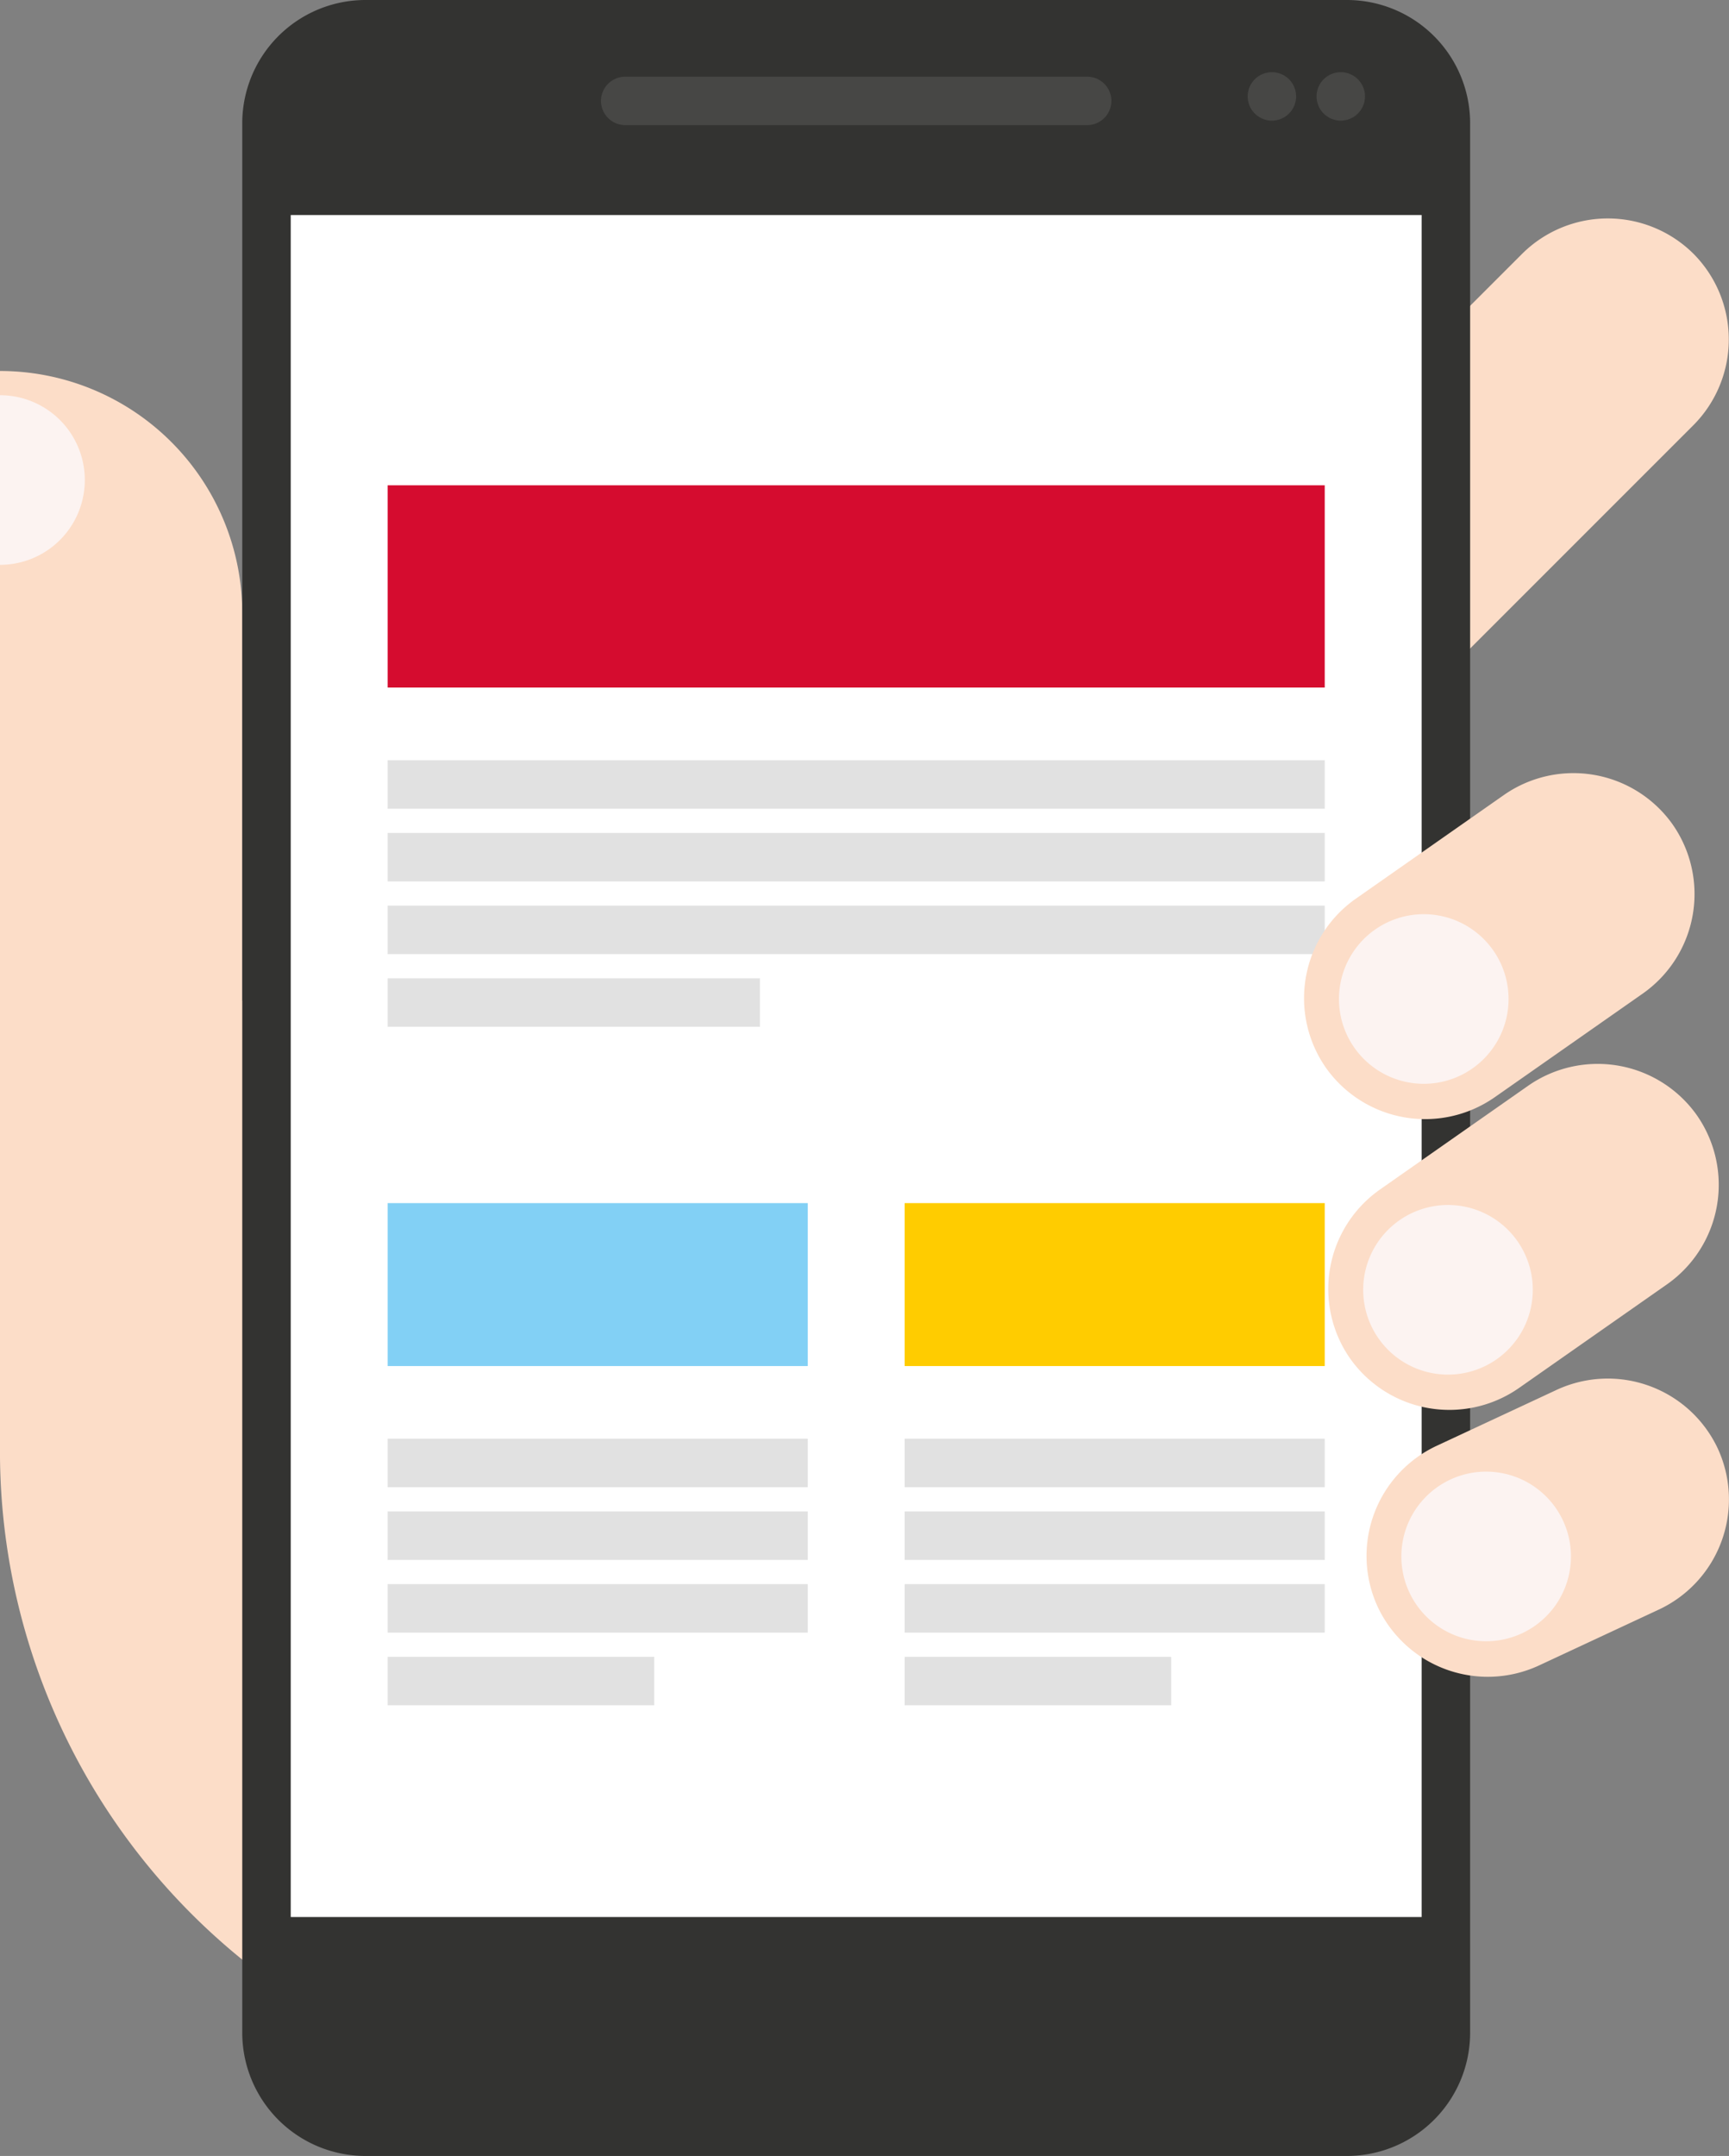 <svg xmlns="http://www.w3.org/2000/svg" id="Gruppe_1492" data-name="Gruppe 1492" width="226.67" height="282.607" viewBox="0 0 226.67 282.607"><rect x="0" y="0" width="226.67" height="282.607" fill="#808080" stroke="none"/><g id="Gruppe_1481" data-name="Gruppe 1481" transform="translate(0 28.634)"><path id="Pfad_2634" data-name="Pfad 2634" d="M456.026,288.824h0a15.929,15.929,0,0,0-22.461,0l-81.1,81.1-86.694,16.8V335.95a31.767,31.767,0,0,0-31.764-31.764V445.8h0a85.762,85.762,0,1,0,171.525,0h0V361.774l50.49-50.491A15.934,15.934,0,0,0,456.026,288.824Z" transform="translate(-234.011 -284.191)" fill="#fcddc8" fill-rule="evenodd"></path><path id="Pfad_2635" data-name="Pfad 2635" d="M234.012,383.929v11.117a11.117,11.117,0,1,0,0-22.235Z" transform="translate(-234.012 -349.64)" fill="#fcf3f1" fill-rule="evenodd"></path></g><g id="Gruppe_1484" data-name="Gruppe 1484" transform="translate(31.763 0)"><g id="Gruppe_1482" data-name="Gruppe 1482" transform="translate(0)"><path id="Pfad_2636" data-name="Pfad 2636" d="M371.588,174.678H500.361a16.16,16.16,0,0,1,16.1,16.131V441.153a16.162,16.162,0,0,1-16.1,16.132H371.588a16.162,16.162,0,0,1-16.1-16.132V190.809A16.161,16.161,0,0,1,371.588,174.678Z" transform="translate(-355.491 -174.678)" fill="#333331" fill-rule="evenodd"></path><path id="Pfad_2637" data-name="Pfad 2637" d="M538.522,213.115h60.563a3.185,3.185,0,0,1,3.177,3.176h0a3.185,3.185,0,0,1-3.177,3.176H538.522a3.185,3.185,0,0,1-3.176-3.176h0A3.185,3.185,0,0,1,538.522,213.115Z" transform="translate(-488.321 -203.065)" fill="#474745" fill-rule="evenodd"></path></g><g id="Gruppe_1483" data-name="Gruppe 1483" transform="translate(131.337 8.487)"><circle id="Ellipse_69" data-name="Ellipse 69" cx="3.176" cy="3.176" r="3.176" transform="translate(0 1.524) rotate(-9.217)" fill="#474745"></circle><circle id="Ellipse_70" data-name="Ellipse 70" cx="3.176" cy="3.176" r="3.176" transform="translate(8.524 5.869) rotate(-67.5)" fill="#474745"></circle></g></g><g id="Gruppe_1487" data-name="Gruppe 1487" transform="translate(38.115 28.186)"><path id="Pfad_2638" data-name="Pfad 2638" d="M620.4,372.418H587.632v24.257l-.228.8-.4.689h32.469l.924-.927V372.418Zm-36.277,0h0v23.4a1.17,1.17,0,1,1-2.341,0v-23.4Zm10.559,7.021h0a1.17,1.17,0,0,1,0-2.34h18.7a1.17,1.17,0,1,1,0,2.34Zm0,9.362h0a1.17,1.17,0,0,1,0-2.341h18.7a1.17,1.17,0,1,1,0,2.341Zm0-4.681h0a1.17,1.17,0,0,1,0-2.341h14.8a1.17,1.17,0,1,1,0,2.341Zm0,9.362h0a1.17,1.17,0,0,1,0-2.341h14.8a1.17,1.17,0,1,1,0,2.341Zm28.059,2.633a4.4,4.4,0,0,1-4.386,4.388h-35.7a4.4,4.4,0,0,1-4.386-4.388V376.162a1.409,1.409,0,0,1,1.4-1.4h.937v21.065a2.341,2.341,0,1,0,4.681,0V370.077h36.045a1.408,1.408,0,0,1,1.4,1.4v24.634Z" transform="translate(-526.374 -347.173)" fill="#fff" fill-rule="evenodd"></path><rect id="Rechteck_68" data-name="Rechteck 68" width="148.261" height="223.101" transform="translate(0)" fill="#fff"></rect><g id="Gruppe_1485" data-name="Gruppe 1485" transform="translate(12.706 71.469)"><rect id="Rechteck_69" data-name="Rechteck 69" width="122.85" height="6.353" fill="#e1e1e1"></rect><rect id="Rechteck_70" data-name="Rechteck 70" width="122.85" height="6.353" transform="translate(0 9.529)" fill="#e1e1e1"></rect></g><path id="Pfad_2639" data-name="Pfad 2639" d="M428.382,921.39h55.072v-6.353H428.382v6.353Zm0-19.058h55.072v-6.353H428.382v6.353Zm0,28.587h34.942v-6.353H428.382v6.353Zm0-19.058h55.072v-6.352H428.382Z" transform="translate(-415.676 -735.571)" fill="#e1e1e1" fill-rule="evenodd"></path><path id="Pfad_2640" data-name="Pfad 2640" d="M687.606,921.39h55.072v-6.353H687.606v6.353Zm0-19.058h55.072v-6.353H687.606v6.353Zm0,28.587h34.942v-6.353H687.606v6.353Zm0-19.058h55.072v-6.352H687.606Z" transform="translate(-607.123 -735.571)" fill="#e1e1e1" fill-rule="evenodd"></path><g id="Gruppe_1486" data-name="Gruppe 1486" transform="translate(12.706 90.527)"><rect id="Rechteck_71" data-name="Rechteck 71" width="122.85" height="6.353" fill="#e1e1e1"></rect><rect id="Rechteck_72" data-name="Rechteck 72" width="48.808" height="6.353" transform="translate(0 9.529)" fill="#e1e1e1"></rect></g><rect id="Rechteck_73" data-name="Rechteck 73" width="122.85" height="26.513" transform="translate(12.706 35.426)" fill="#d50c2f"></rect><path id="Pfad_2648" data-name="Pfad 2648" d="M0,0H55.072V21.359H0Z" transform="translate(12.706 129.519)" fill="#82d0f5"></path><path id="Pfad_2647" data-name="Pfad 2647" d="M0,0H55.072V21.359H0Z" transform="translate(80.483 129.519)" fill="#fc0"></path></g><g id="Gruppe_1491" data-name="Gruppe 1491" transform="translate(170.956 101.34)"><g id="Gruppe_1488" data-name="Gruppe 1488"><path id="Pfad_2641" data-name="Pfad 2641" d="M936.195,569.024h0a15.929,15.929,0,0,0-22.119-3.9l-19.467,13.631a15.928,15.928,0,0,0-3.9,22.119h0a15.936,15.936,0,0,0,22.119,3.9l19.467-13.631A15.936,15.936,0,0,0,936.195,569.024Z" transform="translate(-887.852 -562.268)" fill="#fcddc8" fill-rule="evenodd"></path><path id="Pfad_2642" data-name="Pfad 2642" d="M907.38,650.5a11.117,11.117,0,1,1,15.484,2.73A11.119,11.119,0,0,1,907.38,650.5Z" transform="translate(-900.789 -614.513)" fill="#fcf3f1" fill-rule="evenodd"></path></g><g id="Gruppe_1489" data-name="Gruppe 1489" transform="translate(3.176 38.116)"><path id="Pfad_2643" data-name="Pfad 2643" d="M948.343,714.805h0a15.928,15.928,0,0,0-22.119-3.9l-19.467,13.631a15.929,15.929,0,0,0-3.9,22.119h0a15.937,15.937,0,0,0,22.119,3.9l19.467-13.631A15.936,15.936,0,0,0,948.343,714.805Z" transform="translate(-900.001 -708.049)" fill="#fcddc8" fill-rule="evenodd"></path><path id="Pfad_2644" data-name="Pfad 2644" d="M919.529,796.285a11.117,11.117,0,1,1,15.484,2.73A11.118,11.118,0,0,1,919.529,796.285Z" transform="translate(-912.938 -760.295)" fill="#fcf3f1" fill-rule="evenodd"></path></g><g id="Gruppe_1490" data-name="Gruppe 1490" transform="translate(8.189 79.36)"><path id="Pfad_2645" data-name="Pfad 2645" d="M965.22,874.951h0a15.928,15.928,0,0,0-21.106-7.682l-15.781,7.359a15.929,15.929,0,0,0-7.682,21.106h0a15.938,15.938,0,0,0,21.106,7.682l15.78-7.359A15.937,15.937,0,0,0,965.22,874.951Z" transform="translate(-919.172 -865.789)" fill="#fcddc8" fill-rule="evenodd"></path><path id="Pfad_2646" data-name="Pfad 2646" d="M937.687,928.265a11.117,11.117,0,1,1,14.775,5.378A11.118,11.118,0,0,1,937.687,928.265Z" transform="translate(-932.075 -900.247)" fill="#fcf3f1" fill-rule="evenodd"></path></g></g></svg>